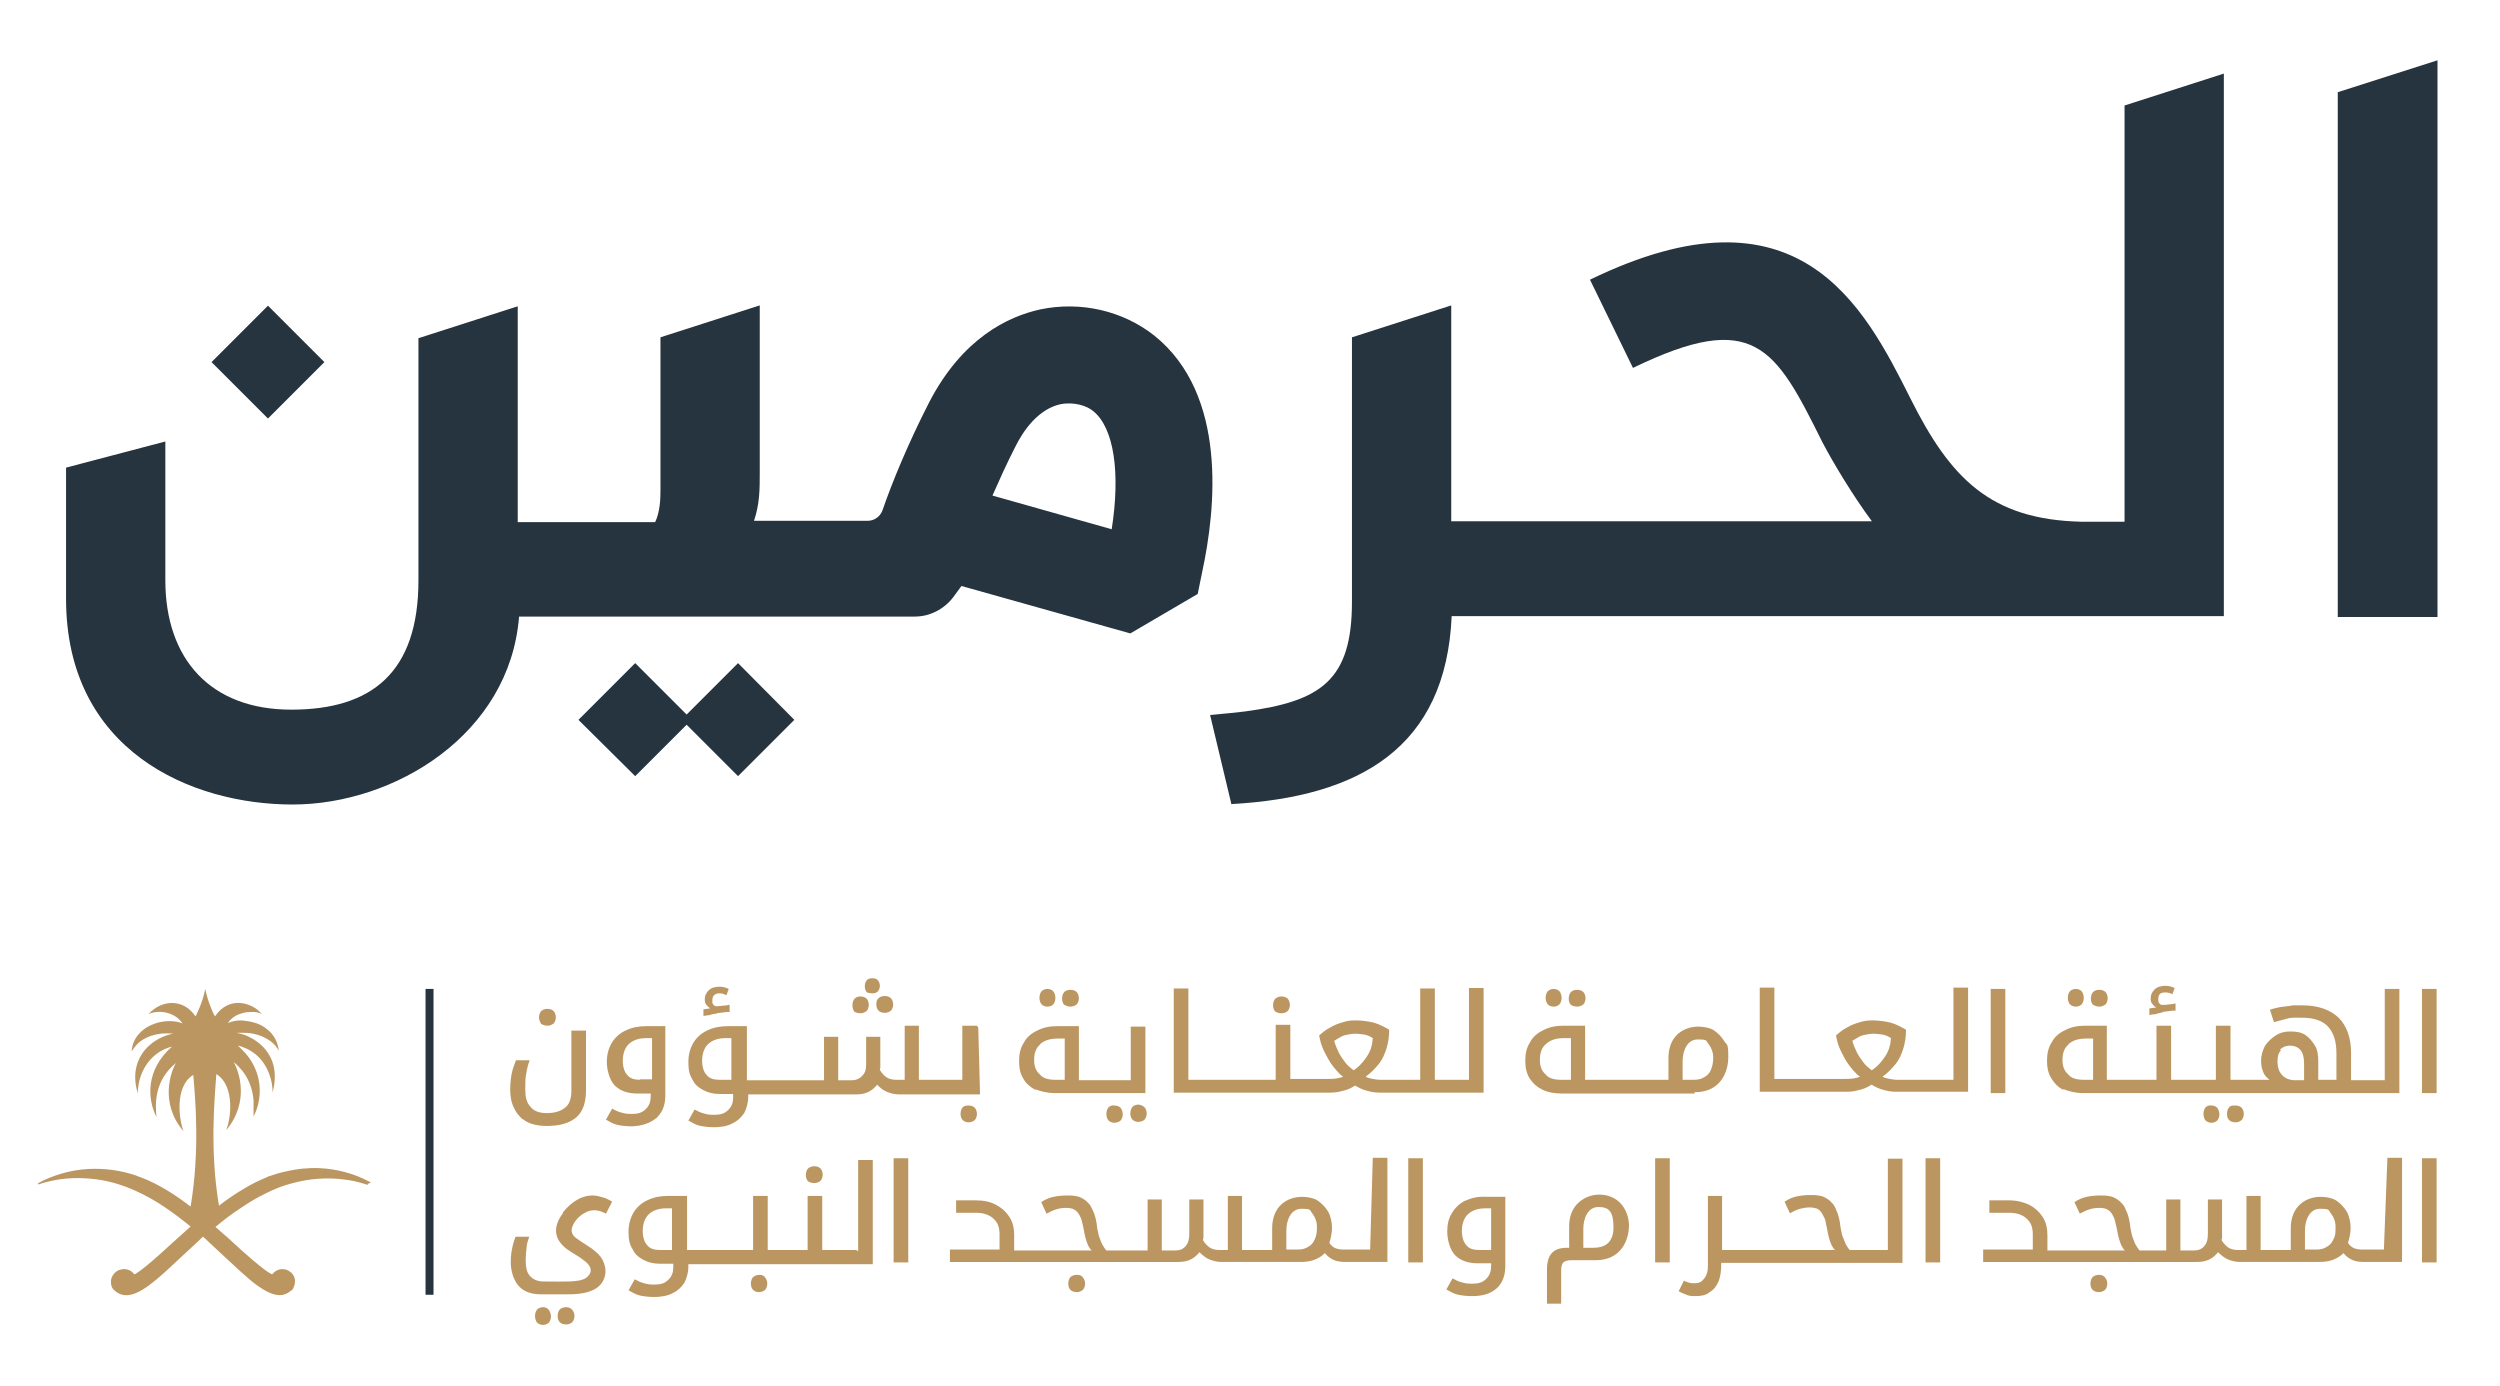 <svg xmlns="http://www.w3.org/2000/svg" xmlns:svg="http://www.w3.org/2000/svg" xmlns:sodipodi="http://sodipodi.sourceforge.net/DTD/sodipodi-0.dtd" xmlns:inkscape="http://www.inkscape.org/namespaces/inkscape" id="svg" viewBox="0 0 564 312.6"><defs><style>      .cls-1 {        fill: #bb9661;      }      .cls-1, .cls-2 {        stroke-width: 0px;      }      .cls-2 {        fill: #25343f;      }    </style></defs><g id="g2"><rect id="rect1-6" class="cls-2" x="51.5" y="72.7" width="18" height="18" transform="translate(-40.1 66.7) rotate(-45)"></rect><polygon id="polygon1" class="cls-2" points="166.5 175.1 179.2 162.4 166.5 149.6 154.9 161.2 143.3 149.6 130.5 162.4 143.3 175.1 154.9 163.5 166.5 175.1"></polygon><path id="path1" class="cls-2" d="M479.2,117.7h-9.7c-20.5-.5-29.5-9.8-38.5-27.8-10.5-20.9-25.2-49.7-72.3-26.8l9.7,19.9c27.4-13.3,32.1-4.6,42.7,16.7,2.4,4.6,6.9,12.1,11.2,17.9h-94.9v-48.7l-22.4,7.2v59.7c0,17.7-7,22.4-24.1,24.7-1.5.2-4.6.5-7.9.8l4.8,20.1c28.9-1.6,48.4-12.7,49.7-42.4h174.2V16.6l-22.4,7.2v93.9h-.1Z"></path><polygon id="polygon2" class="cls-2" points="527.4 139.2 549.9 139.2 549.9 13.6 527.4 20.8 527.4 139.2"></polygon><path id="path2" class="cls-2" d="M271.2,129.1c3.1-14.3,5.8-40.1-10.8-53.4-7.1-5.6-16.6-7.8-25.7-5.9-7.3,1.6-17.6,6.5-25.1,21-4.7,9.2-8.3,17.9-10.5,24.3-.5,1.4-1.8,2.4-3.4,2.4h-25.6c1.3-3.8,1.3-7.2,1.3-10.9v-37.7l-22.4,7.2v34.6c0,1.9-.1,4.8-1.2,7.1h-31v-48.7l-22.4,7.2v54.6c0,20.8-10.5,29.2-28.7,29.2s-28.4-11.4-28.4-29.2v-31.3l-22.4,5.9v29.6c0,34.2,28.1,46.4,51.1,46.4s49-15.8,51.1-42.4h89.3c3.3,0,6.5-1.6,8.6-4.3l1.9-2.6,38.1,10.7,15.2-8.9,1-4.9ZM250.8,119.4l-26.9-7.6c1.5-3.4,3.2-7.2,5.1-10.9,1.9-3.9,5.3-8.6,10.2-9.7,3-.6,6,.3,7.5,1.6,4.6,3.8,6.1,13.8,4.1,26.6h0Z"></path></g><g id="g3"><path id="path3" class="cls-1" d="M83.7,266.8c-.9-.5-2.4-1.3-4.6-2-3.1-1-7.5-1.8-12.7-.9-1.7.3-3.6.7-5.5,1.4-.2,0-.4.1-.5.2-1,.4-1.9.8-2.9,1.3s-1.7.9-2.5,1.4c-1.9,1.1-3.8,2.4-5.6,3.8-2.1-12.4-1-24-.6-29.7,0,0,0,0,0,0,4.4,2.8,3.2,10.5,2.2,12.7,0,0,0,0,0,0,5.5-6.5,2.8-13.6,1.7-15.4,0,0,0,0,0,0,.8.6,1.4,1.3,2,2,1.7,2.2,2.3,4.5,2.5,6.6,0,1.1,0,2.1,0,3,0,.2,0,.4,0,.7,0,0,0,0,0,0,0,0,0,0,0,0,1.5-2.9,2.2-7.3,0-11.6-.6-1.2-1.4-2.3-2.5-3.4-.3-.3-.6-.6-1-1,0,0,0,0,0,0,.3,0,.6.2,1,.3.9.3,1.8.8,2.5,1.3,1.7,1.2,2.8,2.9,3.5,4.7.6,1.5.8,3,.8,4.3s0,0,0,0c1-3.8.4-6.7-.9-8.7-.9-1.5-2.2-2.6-3.5-3.4-.9-.5-1.7-.9-2.5-1.1-.4-.1-.8-.2-1.2-.3,0,0,0,0,0,0,.4,0,.8,0,1.2,0,.9,0,1.7,0,2.5.2,1.5.3,2.6.8,3.5,1.4,1.4.9,2.1,2,2.3,2.5,0,0,0,0,0,0-.2-2-1.1-3.6-2.4-4.7-1-.9-2.2-1.5-3.5-1.8-.8-.2-1.7-.3-2.5-.4-1.1,0-2.2.2-3.1.6,0,0,0,0,0,0,.8-1.2,2-1.9,3.2-2.2.8-.3,1.7-.3,2.5-.3.8,0,1.5.2,2,.5,0,0,0,0,0,0-.6-.7-1.3-1.3-2.1-1.7-.8-.4-1.6-.7-2.5-.8-2.2-.3-4.5.7-6,3,0,0,0,0,0,0-.3-.5-.6-1.1-.8-1.7-.6-1.4-1.1-3-1.4-4.5,0,0,0,0,0,0-.3,1.6-.8,3.1-1.4,4.5-.3.6-.5,1.2-.8,1.7,0,0,0,0,0,0-2.6-4-7.6-3.9-10.6-.5,0,0,0,0,0,0,2-1,5.8-.7,7.7,2.1,0,0,0,0,0,0-2.9-1.2-7.5-.4-9.9,2.4-.9,1-1.5,2.3-1.6,3.9,0,0,0,0,0,0,.2-.3.7-1.1,1.5-1.9,1.4-1.2,3.9-2.5,7.9-2.1,0,0,0,0,0,0-2.1.3-6.4,2.1-8,6.4-.7,1.9-.9,4.2,0,7.1,0,0,0,0,0,0s0-.1,0-.2c0-3.9,2.3-9,7.7-10.4,0,0,0,0,0,0-6.1,5.4-5.5,12-3.5,15.9,0,0,0,0,0,0-.3-3-.5-8.2,4.4-12.2,0,0,0,0,0,0-1.1,1.8-3.8,9,1.7,15.4,0,0,0,0,0,0-.9-2.2-2.2-10,2.2-12.7,0,0,0,0,0,0,.5,5.7,1.5,17.2-.6,29.7-3.5-2.7-7.3-5.1-11-6.5-.5-.2-.9-.3-1.3-.5-3.8-1.3-7.3-1.6-10.4-1.5-4.9.2-8.6,1.7-10.7,2.7-.4.2-.8.4-1,.6-.1,0,0,.2,0,.2.3,0,.6-.2,1-.3,3.8-1.1,7.3-1.3,10.7-1,3.7.3,7.1,1.3,10.4,2.8,4.5,2,8.6,5,12.3,8-5.2,4.6-9.7,9-12.3,10.6-.1,0-.3.2-.4.2-.6-.9-1.8-1.4-3-1.1-1.1.2-1.9,1.1-2.2,2.1-.2.9,0,2,.6,2.5,1.4,1.4,3.1,1.5,5,.7,3.6-1.5,8.1-6.3,13.7-11.4.5-.4.9-.9,1.4-1.3.5.4.9.8,1.4,1.3,2.5,2.3,4.8,4.5,6.9,6.4.9.8,1.7,1.5,2.5,2.2,1.2,1,2.4,1.8,3.5,2.4,2.1,1.1,3.9,1.3,5.5-.1,0,0,.2-.1.3-.2.4-.4.8-1.6.6-2.5-.1-.5-.4-1-.8-1.4-.4-.3-.8-.6-1.3-.7-1.2-.3-2.3.2-3,1.1-.4-.2-.8-.4-1.2-.7-1-.7-2.2-1.7-3.5-2.8-.8-.7-1.6-1.4-2.5-2.2-1.7-1.6-3.6-3.3-5.6-5,1.8-1.5,3.6-2.9,5.6-4.2.8-.5,1.6-1.1,2.5-1.6,1.1-.7,2.3-1.3,3.5-1.9,1.8-.9,3.6-1.6,5.5-2.1,3.9-1.1,8.2-1.5,12.7-.8,1.5.2,3,.6,4.5,1.1.1,0,.2,0,0-.2"></path><rect id="rect3" class="cls-2" x="96" y="223.1" width="1.8" height="69"></rect></g><g id="g42"><path id="path4" class="cls-1" d="M118,252.5c1.5,1.3,4.1,1.6,6.1,1.5,2.9-.1,4.8-.9,6.1-2.1s2-3.2,2-5.9v-13.5h-3.3v13.6c0,1.6-.4,2.9-1.2,3.6s-1.9,1.3-3.8,1.4c-1.6.1-3.4-.2-4.3-1.5-.8-.9-1.1-2.1-1.1-3.8s0-2.5.2-3.5c.2-1.2.4-2.1.8-3.1h-3.1c-.4,1-.8,2.1-1,3.2-.2,1.1-.3,2.4-.3,3.5s.2,2.8.8,3.9c.5,1.2,1.2,2,2,2.7h.1Z"></path><path id="path5" class="cls-1" d="M123.5,231.4c.5,0,1-.2,1.4-.5.3-.3.5-.9.5-1.4s-.2-1.1-.5-1.4-.8-.5-1.4-.5-1.1.2-1.4.5-.5.9-.5,1.4.2,1.1.5,1.5c.3.2.9.4,1.4.4h0Z"></path><path id="path6" class="cls-1" d="M148.2,252.1c1.3-1.2,1.9-2.9,1.9-5v-15.6h-4.3c-1.7,0-3.3.3-4.7,1-1.3.6-2.4,1.6-3.1,2.8s-1.1,2.6-1.1,4.3.6,4.1,1.8,5.3,2.9,1.8,5.1,1.8h3v.6c0,1.2-.3,2.1-1.1,2.9s-1.7,1.1-3.1,1.1-1.6-.1-2.4-.3-1.4-.5-2.1-.9l-1.4,2.5c.9.5,1.7,1,2.7,1.2s2,.3,3.2.3c2.4-.1,4.2-.8,5.5-1.9h.1ZM144.4,243.6c-1.3,0-2.3-.3-2.9-1.1-.6-.6-1-1.8-1-3.2s.4-2.9,1.4-3.8c1-.9,2.3-1.3,3.9-1.3h1.3v9.3h-2.7Z"></path><path id="path7" class="cls-1" d="M161.6,228.6c.5-.1,1.1-.1,1.6-.2.5-.1,1-.1,1.4-.1v-1.6c-.2,0-.4,0-.6.1-.3,0-.6.1-1,.1s-.6.1-1,.1h-.5c-.2,0-.5-.2-.6-.4-.2-.2-.2-.5-.2-.9s.1-.9.4-1.2c.3-.2.6-.4,1.1-.4s.5,0,.9.1c.2.1.5.2.8.3l.5-1.4c-.6-.3-1.3-.5-2.1-.5s-1.8.2-2.4.8-.9,1.2-.9,2,.1.9.3,1.2.5.6.9.9l-1.5.2v1.5c.4-.1.9-.1,1.4-.2.5-.2,1.1-.3,1.6-.3h0Z"></path><path id="path8" class="cls-1" d="M194.1,228.6c.5,0,1-.2,1.4-.5.3-.3.5-.9.5-1.4s-.2-1.1-.5-1.4-.8-.5-1.4-.5-1,.2-1.3.5-.5.9-.5,1.5.2,1.2.5,1.5c.3.1.8.3,1.3.3h0Z"></path><path id="path9" class="cls-1" d="M197.7,226.6c0,.6.2,1.1.5,1.4s.8.5,1.4.5,1-.2,1.4-.5c.3-.3.5-.9.5-1.4s-.2-1.1-.5-1.4-.8-.5-1.4-.5-1.1.2-1.4.5c-.4.3-.5.8-.5,1.4Z"></path><path id="path10" class="cls-1" d="M196.8,224.1c.4,0,.9-.1,1.2-.4.3-.3.5-.8.5-1.3s-.2-1-.5-1.3-.6-.4-1.2-.4-.9.1-1.2.4c-.3.3-.5.8-.5,1.4s.2,1.1.5,1.4c.3.1.8.2,1.2.2h0Z"></path><path id="path11" class="cls-1" d="M220.4,231.4h-3.3v12.2h-9.8v-12.2h-3.2v12.2h-1.9c-.9,0-1.6-.2-2.1-.5s-1.1-.9-1.6-1.7c0-.2,0-.3.1-.5v-7h-3.2v6.2c0,1.1-.2,2-.9,2.6-.5.6-1.3,1-2.3,1h-3.1v-9.8h-3.2v9.8h-17.4v-12.2h-4.3c-1.7,0-3.3.3-4.7,1-1.3.6-2.4,1.6-3.1,2.8s-1.1,2.6-1.1,4.3.2,2.8.9,3.9c.5,1.1,1.3,1.8,2.4,2.4s2.3.9,3.8.9h3v.8c0,1.1-.3,2-1.1,2.8s-1.7,1.1-3.1,1.1-1.6-.1-2.4-.3-1.4-.5-2.1-.9l-1.4,2.5c.9.5,1.7,1,2.7,1.2s2,.3,3.2.3,2.9-.2,4.1-.9c1.1-.5,1.9-1.3,2.6-2.3.5-1,.9-2.3.9-3.6v-.6h24.4c1.1,0,2-.2,2.8-.6.8-.4,1.4-1,1.9-1.6.8.9,1.6,1.4,2.4,1.7s1.6.5,2.6.5h18.2l-.4-15.1-.3-.4ZM165,243.6h-2.7c-1.3,0-2.3-.3-2.9-1.1-.6-.6-1-1.8-1-3.2s.4-2.9,1.4-3.8c1-.9,2.3-1.3,3.9-1.3h1.3v9.3h0Z"></path><path id="path12" class="cls-1" d="M217.2,249.8c-.3.3-.5.9-.5,1.5s.2,1.1.5,1.4.8.5,1.3.5,1.1-.2,1.4-.5.5-.9.5-1.4-.2-1.1-.5-1.4-.8-.5-1.4-.5-1,.1-1.3.4h0Z"></path><path id="path13" class="cls-1" d="M236.3,227.1c.5,0,1-.2,1.3-.5s.5-.9.5-1.5-.2-1.1-.5-1.5c-.3-.3-.8-.5-1.3-.5s-1,.2-1.3.5-.5.9-.5,1.5.2,1.2.5,1.5.8.5,1.3.5Z"></path><path id="path14" class="cls-1" d="M233.5,245.7c1.2.5,2.7.9,4.5.9h20.4v-15h-3.3v12.1h-11.7v-12.2h-4.9c-1.7,0-3.2.3-4.5,1-1.3.6-2.4,1.5-3,2.7-.8,1.2-1.1,2.6-1.1,4.2s.3,2.9,1,4c.6,1.1,1.5,1.8,2.7,2.5h0v-.2ZM234.6,235.6c1-.9,2.3-1.3,4-1.3h1.6v9.3h-2.1c-1.5,0-2.8-.3-3.5-1.2-.9-.8-1.3-1.8-1.3-3.3s.4-2.7,1.4-3.5h0Z"></path><path id="path15" class="cls-1" d="M241.5,227.1c.5,0,1-.2,1.4-.5.3-.3.5-.9.5-1.4s-.2-1.1-.5-1.4-.8-.5-1.4-.5-1.1.2-1.4.5-.5.9-.5,1.5.2,1.1.5,1.4c.4.2.9.4,1.4.4h0Z"></path><path id="path16" class="cls-1" d="M250.1,249.8c-.3.3-.5.9-.5,1.5s.2,1.2.5,1.5.8.5,1.3.5,1.1-.2,1.4-.5.5-.9.5-1.4-.2-1.1-.5-1.5c-.3-.3-.8-.5-1.4-.5-.4-.1-1,.1-1.3.4h0Z"></path><path id="path17" class="cls-1" d="M256.8,249.2c-.5,0-1,.2-1.3.5s-.5.9-.5,1.5.2,1.1.5,1.4.8.5,1.3.5,1.1-.2,1.4-.5.5-.9.5-1.4-.2-1.1-.5-1.4-.9-.6-1.4-.6h0Z"></path><path id="path18" class="cls-1" d="M289.1,228.6c.5,0,1.1-.2,1.4-.5s.5-.9.5-1.4-.2-1.1-.5-1.4-.8-.5-1.4-.5-1,.2-1.4.5c-.3.3-.5.9-.5,1.5s.2,1.1.5,1.4c.3.2.8.4,1.4.4h0Z"></path><path id="path19" class="cls-1" d="M334.7,246.4v-23.5h-3.3v20.7h-7.7v-20.6h-3.3v20.6h-9.1c-.5,0-1.1-.1-1.6-.2-.5-.1-1.1-.2-1.6-.5,1.1-.8,2-1.7,2.9-2.8s1.4-2.3,1.8-3.6.6-2.7.6-4.2c-1.1-.6-2.1-1.2-3.5-1.6-1.3-.3-2.7-.5-4-.5s-1.9.1-2.9.4c-1,.3-1.9.6-2.9,1.2-1,.5-1.7,1.1-2.5,1.8.2,1.1.5,2.3,1.1,3.5s1.2,2.4,2,3.4.8,1,1.2,1.4c.3.4.8.8,1.1,1-.4.2-1,.3-1.5.4-.6.1-1.2.1-1.8.1h-8.6v-12.2h-3.3v12.4h-19.7v-20.6h-3.3v23.5h35.2c1,0,1.9-.1,2.9-.4,1-.2,1.9-.6,2.8-1.2.9.5,1.8,1,2.8,1.2,1,.3,1.9.4,2.9.4h23.5-.2ZM305.4,241.5c-.6-.5-1.4-1.1-1.9-1.8-.6-.8-1.1-1.5-1.5-2.3-.4-.9-.8-1.7-1-2.6.5-.3,1-.6,1.5-.9s1.1-.4,1.6-.5,1.1-.2,1.6-.2,1.5.1,2.1.2c.6.1,1.3.4,1.9.8-.1,1.6-.5,2.9-1.3,4.1s-1.7,2.3-3.1,3.2h0Z"></path><path id="path20" class="cls-1" d="M350.5,227.1c.5,0,1-.2,1.3-.5s.5-.9.5-1.5-.2-1.1-.5-1.5c-.3-.3-.8-.5-1.3-.5s-1,.2-1.3.5-.5.9-.5,1.5.2,1.2.5,1.5.8.5,1.3.5Z"></path><path id="path21" class="cls-1" d="M355.8,227.1c.5,0,1-.2,1.4-.5.3-.3.5-.9.5-1.4s-.2-1.1-.5-1.4-.8-.5-1.4-.5-1.1.2-1.4.5-.5.9-.5,1.5.2,1.1.5,1.4c.3.2.9.4,1.4.4h0Z"></path><path id="path22" class="cls-1" d="M440.6,243.6h-12.7c-.5,0-1.1-.1-1.6-.2-.5-.1-1.1-.2-1.6-.5,1.1-.8,2-1.7,2.9-2.8s1.4-2.3,1.8-3.6.6-2.7.6-4.2c-1.1-.6-2.1-1.2-3.5-1.6-1.3-.3-2.7-.5-4-.5s-1.9.1-2.9.4c-1,.3-1.9.6-2.9,1.2-1,.5-1.7,1.1-2.5,1.8.2,1.1.5,2.3,1.1,3.5s1.2,2.4,2,3.4.8,1,1.2,1.4c.3.4.8.8,1.1,1-.4.2-1,.3-1.5.4-.6.1-1.2.1-1.8.1h-16v-20.6h-3.3v23.5h19.5c1,0,1.9-.1,2.9-.4,1-.2,1.9-.6,2.8-1.2.9.5,1.8,1,2.8,1.2,1,.3,1.9.4,2.9.4h16.1v-23.5h-3.3v20.8h-.1ZM422.3,241.5c-.6-.5-1.4-1.1-1.9-1.8-.6-.8-1.1-1.5-1.5-2.3-.4-.9-.8-1.7-1-2.6.5-.3,1-.6,1.5-.9s1.1-.4,1.6-.5,1.1-.2,1.6-.2,1.5.1,2.1.2c.6.1,1.3.4,1.9.8-.1,1.6-.5,2.9-1.3,4.1s-1.7,2.3-3.1,3.2h0Z"></path><rect id="rect22" class="cls-1" x="449.1" y="223.1" width="3.3" height="23.5"></rect><path id="path23" class="cls-1" d="M465.5,245.7c1.2.5,2.7.9,4.5.9h71.3v-23.5h-3.3v20.6h-7.6v-6.2c0-3.4-1-6.1-2.8-7.9-1.9-1.8-4.6-2.8-8.3-2.8s-1.7,0-2.5.1c-.9.1-1.6.2-2.4.3-.8.2-1.5.3-2.3.6l.9,2.8c1-.3,2-.5,3-.8s2.1-.2,3.3-.2c2.6,0,4.6.6,5.9,2,1.3,1.4,1.9,3.4,1.9,6.1v5.9h-4.1v-4.2c0-1.4-.2-2.7-.8-3.6s-1.2-1.7-2.1-2.3-2-.8-3.4-.8-2.4.3-3.3.9-1.7,1.3-2.4,2.3c-.5,1-.9,2.1-.9,3.4s.2,1.8.5,2.6.9,1.3,1.4,1.7h-8.8v-12.2h-3.3v12.2h-10.1v-12.2h-3.3v12.2h-11.2v-12.2h-4.9c-1.7,0-3.2.3-4.5,1-1.3.6-2.4,1.5-3,2.7-.8,1.2-1.1,2.6-1.1,4.2s.3,2.9,1,4,1.3,1.8,2.5,2.5h.2ZM514.3,236.9c.5-.6,1.3-1,2.3-1s1.8.3,2.4,1c.5.6.8,1.6.8,3v3.8h-2c-.9,0-1.6-.2-2.1-.5-.6-.3-1.1-.9-1.4-1.4-.3-.6-.5-1.4-.5-2.3,0-1.2.2-1.9.8-2.6h-.3ZM466.6,235.6c1-.9,2.3-1.3,4-1.3h1.6v9.3h-2.1c-1.5,0-2.8-.3-3.5-1.2-.9-.8-1.3-1.8-1.3-3.3s.4-2.7,1.4-3.5h-.1Z"></path><path id="path24" class="cls-1" d="M473.6,227.1c.5,0,1-.2,1.4-.5.3-.3.5-.9.5-1.4s-.2-1.1-.5-1.4-.8-.5-1.4-.5-1.1.2-1.4.5-.5.9-.5,1.5.2,1.1.5,1.4c.4.2.9.4,1.4.4h0Z"></path><path id="path25" class="cls-1" d="M468.3,227.1c.5,0,1-.2,1.3-.5s.5-.9.5-1.5-.2-1.1-.5-1.5c-.3-.3-.8-.5-1.3-.5s-1,.2-1.3.5-.5.9-.5,1.5.2,1.2.5,1.5.8.5,1.3.5Z"></path><path id="path26" class="cls-1" d="M487.8,228.3c.5-.1,1.1-.1,1.6-.2.5-.1,1-.1,1.4-.1v-1.6c-.2,0-.4,0-.6.1-.3,0-.6.1-1,.1-.3.1-.6.1-1,.1h-.5c-.2,0-.5-.2-.6-.4-.2-.2-.2-.5-.2-.9s.1-.9.4-1.2c.3-.2.6-.3,1.1-.3s.6,0,.9.1c.2.1.5.1.8.3l.5-1.4c-.6-.3-1.3-.5-2.1-.5s-1.8.2-2.4.8-.9,1.2-.9,2,.1.9.3,1.2c.2.3.5.6.9.9l-1.5.2v1.5c.4-.1.9-.2,1.4-.2.5-.2,1.1-.3,1.6-.4h0Z"></path><path id="path27" class="cls-1" d="M502.9,249.8c-.3.3-.5.9-.5,1.5s.2,1.1.5,1.4.8.5,1.4.5,1-.2,1.4-.5c.3-.3.5-.9.5-1.4s-.2-1.1-.5-1.4-.8-.5-1.4-.5-1.1,0-1.4.4h0Z"></path><path id="path28" class="cls-1" d="M497.6,249.8c-.3.3-.5.9-.5,1.5s.2,1.2.5,1.5.8.5,1.3.5,1-.2,1.3-.5.5-.9.5-1.4-.2-1.1-.5-1.5c-.3-.3-.8-.5-1.3-.5-.5-.1-1,.1-1.3.4h0Z"></path><rect id="rect28" class="cls-1" x="546.4" y="223.1" width="3.3" height="23.5"></rect><path id="path29" class="cls-1" d="M122.5,294.9c-.5,0-1,.2-1.3.5s-.5.9-.5,1.5.2,1.2.5,1.5.8.5,1.3.5,1-.2,1.3-.5.5-.9.5-1.4-.2-1.1-.5-1.5-.8-.6-1.3-.6Z"></path><path id="path30" class="cls-1" d="M127.7,294.9c-.5,0-1.1.2-1.4.5s-.5.9-.5,1.5.2,1.1.5,1.4.8.5,1.4.5,1-.2,1.4-.5c.3-.3.5-.9.5-1.4s-.2-1.1-.5-1.4c-.3-.4-.8-.6-1.4-.6Z"></path><path id="path31" class="cls-1" d="M171.3,287.6c-.5,0-1,.2-1.4.5-.3.3-.5.9-.5,1.5s.2,1.1.5,1.4.8.5,1.3.5,1.1-.2,1.4-.5.5-.9.5-1.4-.2-1.1-.5-1.4c-.3-.5-.8-.6-1.3-.6Z"></path><path id="path32" class="cls-1" d="M183.7,266.9c.5,0,1.1-.2,1.4-.5s.5-.9.5-1.4-.2-1.1-.5-1.4-.8-.5-1.4-.5-1,.2-1.4.5c-.3.3-.5.9-.5,1.5s.2,1.1.5,1.4c.3.2.8.4,1.4.4h0Z"></path><path id="path33" class="cls-1" d="M193.2,282h-7.7v-12.2h-3.3v12.2h-9v-12.2h-3.3v12.2h-14.9v-12.2h-4.3c-1.7,0-3.3.3-4.7,1-1.3.6-2.4,1.6-3.1,2.8s-1.1,2.6-1.1,4.3.2,2.8.9,3.9c.5,1.1,1.3,1.8,2.4,2.4s2.3.9,3.8.9h3v.8c0,1.1-.3,2-1.1,2.8s-1.7,1.1-3.1,1.1-1.6-.1-2.4-.3c-.8-.2-1.4-.5-2.1-.9l-1.4,2.5c.9.5,1.7,1,2.7,1.2s2,.3,3.2.3,2.9-.2,4.1-.9c1.1-.5,1.9-1.3,2.6-2.3.5-1,.9-2.3.9-3.6v-.6h41.6v-23.5h-3.3v20.6l-.4-.3ZM151.6,282h-2.7c-1.3,0-2.3-.3-2.9-1.1-.6-.6-1-1.8-1-3.2s.4-2.9,1.4-3.8,2.3-1.3,3.9-1.3h1.3v9.3h0Z"></path><rect id="rect33" class="cls-1" x="201.6" y="261.3" width="3.3" height="23.5"></rect><rect id="rect34" class="cls-1" x="317.7" y="261.3" width="3.3" height="23.5"></rect><path id="path34" class="cls-1" d="M330.7,270.8c-1.3.6-2.4,1.6-3.1,2.8-.8,1.2-1.1,2.6-1.1,4.3s.6,4.1,1.8,5.3,2.9,1.8,5.1,1.8h3v.6c0,1.2-.3,2.1-1.1,2.9s-1.7,1.1-3.1,1.1-1.6-.1-2.4-.3c-.8-.2-1.4-.5-2.1-.9l-1.4,2.5c.9.5,1.7,1,2.7,1.2s2,.3,3.2.3c2.4,0,4.2-.6,5.5-1.8,1.3-1.2,1.9-2.9,1.9-5v-15.6h-4.3c-1.8-.1-3.3.2-4.7.9h.1ZM336.4,282h-2.7c-1.3,0-2.3-.3-2.9-1.1-.6-.6-1-1.8-1-3.2s.4-2.9,1.4-3.8,2.3-1.3,3.9-1.3h1.3v9.3h0Z"></path><rect id="rect35" class="cls-1" x="373.4" y="261.3" width="3.3" height="23.5"></rect><path id="path35" class="cls-1" d="M426,282h-8.7c-.3-.3-.6-.8-.9-1.3-.2-.5-.5-1.3-.8-2-.2-.9-.4-1.7-.5-2.8-.2-1.1-.4-2-.8-2.8-.3-.8-.6-1.4-1.1-1.8-.4-.5-1-.9-1.6-1.2s-.9-.3-1.4-.4-1.1-.1-1.8-.1c-1.1,0-2,.1-3,.3s-1.9.6-2.8,1.2l1.2,2.6c.8-.4,1.5-.8,2.3-1s1.4-.3,2.1-.3,1.1.1,1.5.2.8.4,1.1.8c.3.3.5.9.8,1.4s.3,1.3.5,2c.2.9.3,1.7.5,2.4s.4,1.3.6,1.7.5.9.8,1.1h-25.5v-12.2h-3.2v15.8c0,1.2-.2,2-.8,2.8s-1.2,1.1-2.1,1.1-.9,0-1.2-.1c-.3-.1-.9-.2-1.3-.5l-1.2,2.4c.6.4,1.4.6,2,.9.6.2,1.3.2,1.9.2,1.2,0,2.3-.2,3.1-.9.9-.5,1.5-1.3,2-2.4.4-1,.6-2.3.6-3.6v-.6h40.9v-23.5h-3.3v20.9-.3Z"></path><rect id="rect36" class="cls-1" x="434.4" y="261.3" width="3.3" height="23.5"></rect><path id="path36" class="cls-1" d="M473.5,287.6c-.5,0-1.1.2-1.4.5s-.5.9-.5,1.5.2,1.1.5,1.4.8.5,1.4.5,1-.2,1.4-.5c.3-.3.5-.9.5-1.4s-.2-1.1-.5-1.4c-.4-.5-.9-.6-1.4-.6Z"></path><path id="path37" class="cls-1" d="M242.9,287.6c-.5,0-1.1.2-1.4.5s-.5.9-.5,1.5.2,1.1.5,1.4.8.5,1.4.5,1-.2,1.4-.5c.3-.3.5-.9.5-1.4s-.2-1.1-.5-1.4c-.3-.5-.8-.6-1.4-.6Z"></path><rect id="rect37" class="cls-1" x="546.4" y="261.3" width="3.3" height="23.5"></rect><path id="path38" class="cls-1" d="M360.8,269.5c-2.9,0-6.8,2-6.8,7.1v4.9c-2.4-.1-5,.5-5,4.8v7.8h3.2v-7.6c0-.8.2-1.4.5-1.7.3-.3,1-.5,1.7-.5h5.6c5.7,0,7.5-4.5,7.5-7.9-.1-3.5-2.3-6.9-6.8-6.9h0ZM359.5,281.5h-2.3v-4.3c0-2.3,1-4.9,3.4-4.9s3.4,1,3.4,4.6-2.1,4.6-4.6,4.6h.1Z"></path><path id="path39" class="cls-1" d="M382.4,246.4c5.7,0,7.5-4.5,7.5-7.9s-.3-2.6-.9-3.6-1.4-1.8-2.4-2.5c-.5-.3-1.1-.5-1.6-.6-.6-.1-1.2-.2-1.8-.2-3.3,0-6.8,2-6.8,7.1v4.9h-18.8v-12.2h-4.9c-1.7,0-3.2.3-4.5,1-1.3.6-2.4,1.5-3,2.7-.8,1.2-1.1,2.6-1.1,4.2s.3,2.9,1,4,1.6,1.9,2.8,2.5,2.7.9,4.5.9h29.9v-.3ZM379.6,239.4c0-2.3,1-4.9,3.4-4.9s1.8.3,2.5,1.1c.6.8,1,1.8,1,3s-.2,1.9-.5,2.7-.9,1.4-1.5,1.7c-.6.4-1.4.6-2.3.6h-2.6v-4.2h0ZM354.3,243.6h-2.1c-1.5,0-2.8-.3-3.5-1.2-.9-.8-1.3-1.8-1.3-3.3s.4-2.8,1.4-3.6c1-.9,2.3-1.3,4-1.3h1.6v9.4h-.1Z"></path><path id="path40" class="cls-1" d="M537.9,281.9h-4.8c-.9,0-1.5-.1-2-.3-.5-.2-1-.6-1.4-1.2.4-1.2.6-2.4.6-3.5s-.3-2.6-.9-3.6-1.4-1.8-2.4-2.5c-.5-.3-1.1-.5-1.6-.6-.6-.1-1.2-.2-1.8-.2-3.3,0-6.8,2-6.8,7.1v4.9h-6.8v-12.2h-3.2v12.2h-1.9c-.9,0-1.6-.2-2.1-.5s-1.1-.9-1.6-1.7c0-.2,0-.3.1-.5v-8.7h-3.2v7.8c0,1.1-.2,2-.8,2.7s-1.3,1-2.3,1h-3.1v-11.5h-3.2v11.5h-6c-.3-.3-.6-.8-.9-1.3s-.5-1.3-.8-2c-.2-.9-.4-1.7-.5-2.8-.2-1.1-.4-2-.8-2.8-.3-.8-.6-1.4-1.1-1.8-.4-.5-1-.9-1.6-1.2s-.9-.3-1.4-.4-1.1-.1-1.8-.1c-1.1,0-2,.1-3,.3s-1.9.6-2.8,1.2l1.2,2.6c.8-.4,1.5-.8,2.3-1,.6-.2,1.4-.3,2.1-.3s1.1.1,1.5.2c.4.2.8.4,1.1.8.3.3.5.8.8,1.4.2.6.3,1.3.5,2,.2,1,.3,1.7.5,2.4s.4,1.3.6,1.7.5.9.8,1.1h-17.5v-3.4c0-1.6-.3-3-1.1-4.2s-1.7-2-3-2.7c-1.3-.6-2.8-1-4.5-1h-4.5v2.8h4.4c1.7,0,3,.4,4,1.3s1.4,2,1.4,3.6v3.4h-11.2v2.8h48.3c1.1,0,2-.2,2.8-.6s1.4-1,1.9-1.6c.8.8,1.6,1.4,2.4,1.7.8.3,1.6.5,2.6.5h17.9c2.5,0,4.2-.8,5.4-2,.6.8,1.4,1.3,2.1,1.6s1.6.4,2.7.4h8.4v-23.5h-3.3l-.8,20.9v-.2ZM526.4,279.6c-.3.8-.9,1.4-1.5,1.7-.6.4-1.4.6-2.3.6h-2.6v-4.3c0-2.3,1-4.9,3.4-4.9s1.8.3,2.5,1.1c.6.8,1,1.8,1,3s0,2-.5,2.8h0Z"></path><path id="path41" class="cls-1" d="M309.2,281.9h-5.9c-.9,0-1.5-.1-2-.3-.5-.2-1-.6-1.4-1.2.4-1.2.6-2.4.6-3.5s-.3-2.6-.9-3.6-1.4-1.8-2.4-2.5c-.5-.3-1.1-.5-1.6-.6-.6-.1-1.2-.2-1.8-.2-3.3,0-6.8,2-6.8,7.1v4.9h-6.8v-12.2h-3.2v12.2h-1.9c-.9,0-1.6-.2-2.1-.5s-1.1-.9-1.6-1.7c0-.2,0-.3.1-.5v-8.7h-3.2v7.8c0,1.1-.2,2-.8,2.7s-1.3,1-2.3,1h-3.1v-11.5h-3.2v11.5h-9.3c-.3-.3-.6-.8-.9-1.3-.3-.5-.5-1.3-.8-2-.2-.9-.4-1.7-.5-2.8-.2-1.1-.4-2-.8-2.8s-.6-1.4-1.1-1.8c-.4-.5-1-.9-1.6-1.2s-.9-.3-1.4-.4-1.1-.1-1.8-.1c-1.1,0-2,.1-3,.3-1,.2-1.9.6-2.8,1.2l1.2,2.6c.8-.4,1.5-.8,2.3-1,.6-.2,1.4-.3,2.1-.3s1.1.1,1.5.2c.4.2.8.4,1.1.8.3.3.5.8.8,1.4.2.5.3,1.3.5,2,.2,1,.3,1.7.5,2.4s.4,1.3.6,1.7.5.9.8,1.1h-17.5v-3.4c0-1.6-.3-3-1.1-4.2s-1.7-2-3-2.7-2.8-1-4.5-1h-4.5v2.8h4.4c1.7,0,3,.4,4,1.3s1.4,2,1.4,3.6v3.4h-11.2v2.8h51.6c1.1,0,2-.2,2.8-.6s1.4-1,1.9-1.6c.8.8,1.6,1.4,2.4,1.7.9.3,1.6.5,2.6.5h17.9c2.5,0,4.2-.8,5.4-2,.6.8,1.4,1.3,2.1,1.6s1.6.4,2.7.4h9.3v-23.5h-3.3l-.6,20.9v-.2ZM296.6,279.6c-.3.8-.9,1.4-1.5,1.7-.6.4-1.4.6-2.3.6h-2.6v-4.3c0-2.3,1-4.9,3.4-4.9s1.8.3,2.5,1.1c.6.8,1,1.8,1,3s-.1,2-.5,2.8h0Z"></path><path id="path42" class="cls-1" d="M127,273.7c-1,1.3-1.8,3-1.5,4.6.2,1.4,1.2,2.6,2.4,3.5s2.7,1.6,3.9,2.6c1.1.8,2,2,1.1,3.2-.6,1-2,1.3-3.1,1.4-1.4.2-6.4.1-7.3.1-1.6,0-2.9-.8-3.5-2.1-.6-1.4-.4-4-.2-5.5,0-.8.3-1.6.6-2.5h-3.1c-1.1,2.9-1.6,6.6-.3,9.5,1,2.3,3,3.5,6,3.5h6.3c2.9,0,6.9-.5,8-3.6.8-2.1-.1-4.6-1.9-6-1.2-1.1-3-2-4.3-3-.9-.6-1.4-1.5-1-2.6.5-1.4,1.6-2.5,2.7-3.1,1.6-1,3.3-.8,4.9.1l1.4-2.7c-.8-.5-1.6-.9-2.6-1.1-3.4-1.1-6.5,1-8.5,3.5h0v.2Z"></path></g></svg>